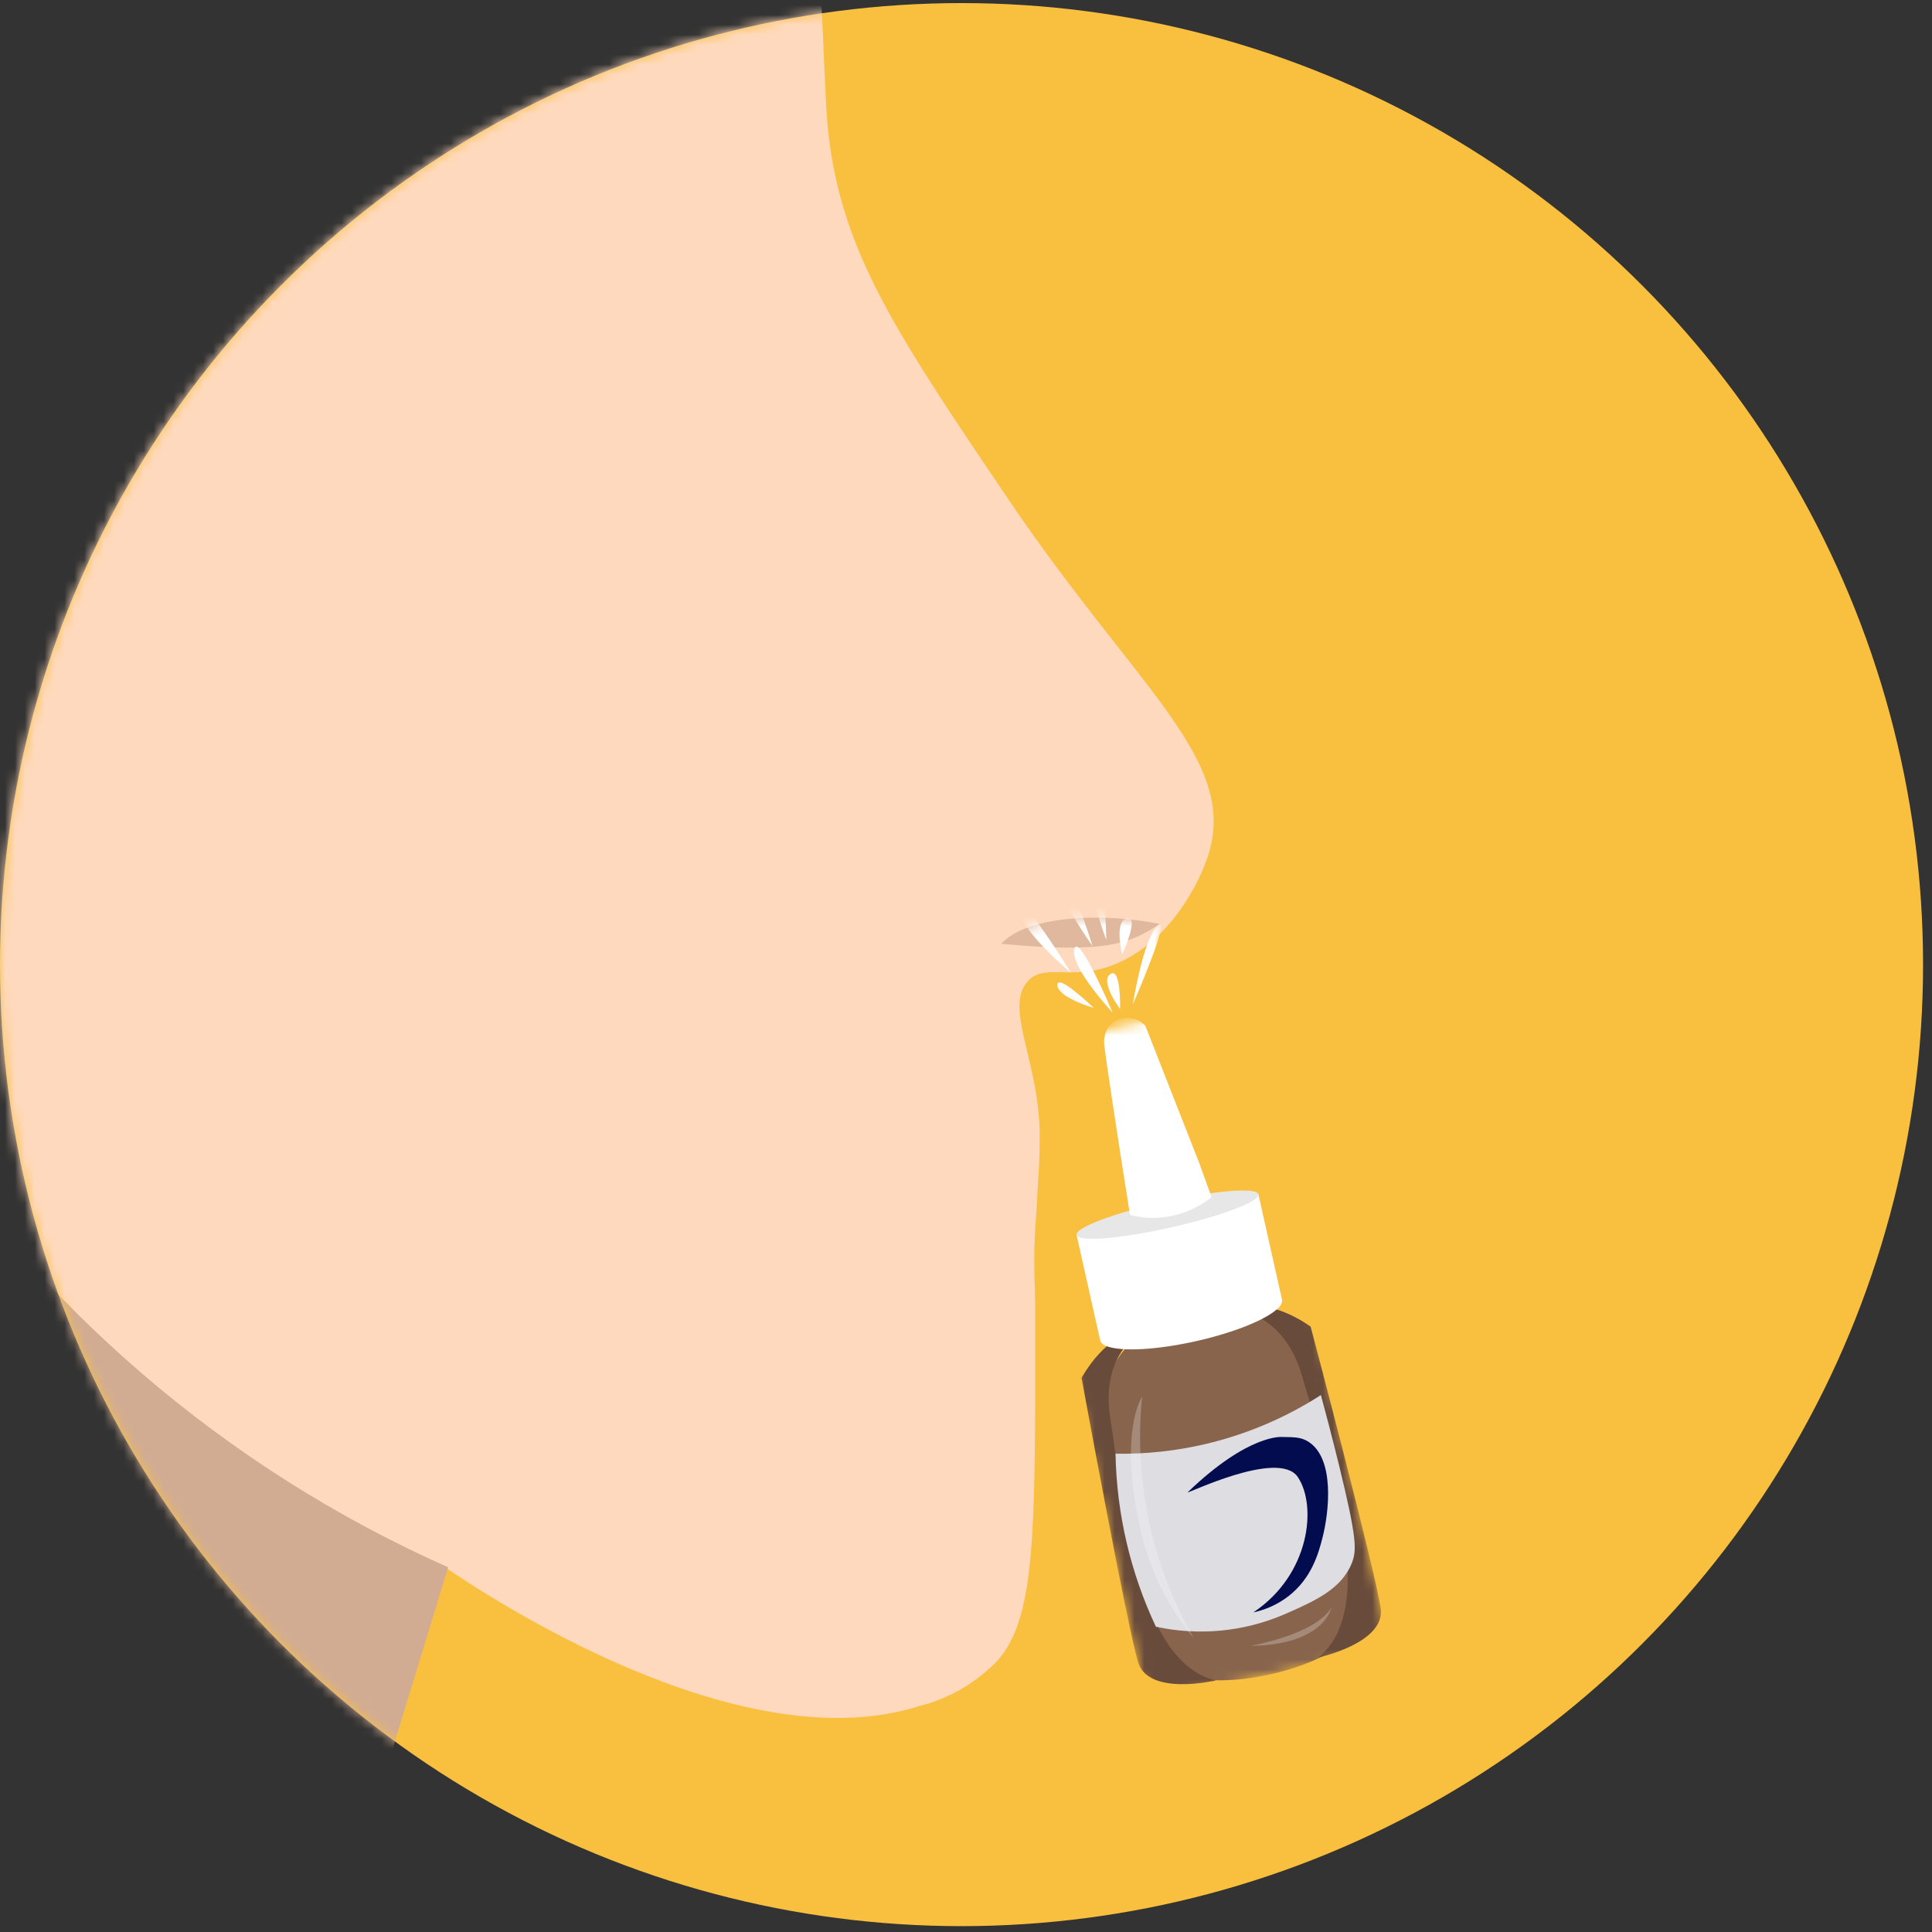 <svg width="195" height="195" viewBox="0 0 195 195" fill="none" xmlns="http://www.w3.org/2000/svg">
<rect x="0" y="0" width="195" height="195" fill="#333333" stroke="none"/>
<g clip-path="url(#clip0_332_1903)">
<circle cx="97.049" cy="97.36" r="97.049" fill="#F9C040"/>
<mask id="mask0_332_1903" style="mask-type:alpha" maskUnits="userSpaceOnUse" x="0" y="0" width="195" height="195">
<circle cx="97.049" cy="97.36" r="97.049" fill="white"/>
</mask>
<g mask="url(#mask0_332_1903)">
<path d="M-67.632 138.4C-63.277 134.5 -58.929 130.537 -54.589 126.512C-4.054 79.519 41.404 27.31 81.031 -29.248C85.504 -32.793 89.491 -36.915 92.888 -41.509C100.654 -51.861 105.047 -64.367 105.466 -77.319C105.466 -77.319 76.956 -65.544 38.394 -85.168C38.394 -85.168 -24.55 -131.272 -95.936 -64.56C-95.936 -64.56 -161.44 3.124 -88.114 112.025C-81.269 120.813 -74.442 129.605 -67.632 138.4Z" fill="#AA6743"/>
<path d="M-133.011 286.6C-133.011 286.6 -100.754 242.496 -82.18 213.075C-63.606 183.655 -71.428 133.606 -71.428 133.606C-71.428 133.606 -48.943 133.502 -38.191 93.83C-38.191 93.83 -75.339 72.787 -57.797 46.297C-57.797 46.297 -46.064 30.598 -32.371 52.179C-32.371 52.179 -24.56 63.953 -17.708 57.088C-17.326 57.176 -16.929 57.176 -16.546 57.088C-16.164 57 -15.806 56.827 -15.5 56.58C-10.764 51.951 -41.782 25.234 -36.282 -0.801C-35.611 -4.011 -34.352 -9.976 -29.441 -14.532C-15.696 -27.29 7.366 -11.063 39.964 -14.532C49.385 -15.568 63.8 -18.674 80.981 -29.248C81.197 -26.369 81.528 -21.999 81.889 -16.603C83.602 8.716 83.034 10.435 83.953 15.883C85.758 26.59 91.083 34.605 101.876 50.543C114.486 69.183 124.712 76.432 122.081 85.866C121.121 89.284 117.788 95.414 112.143 97.475C108.016 98.997 105.271 97.133 103.641 99.142C101.329 102 105.168 107.582 104.931 115.452C104.931 117.296 104.755 119.657 104.755 119.657C104.6 122.712 104.497 123.54 104.425 125.269C104.332 127.734 104.425 129.08 104.487 131.648C104.487 133.595 104.487 136.215 104.487 141.455C104.404 156.223 104.146 163.596 100.762 167.51C98.597 169.813 95.817 171.442 92.754 172.201C74.531 178.001 48.972 160.945 44.855 158.138L24.32 227.791C24.32 227.791 23.175 238.581 34.505 247.415C45.835 256.248 66.359 296.469 66.359 296.469L-36.282 309.539L-141.813 296.469L-133.011 286.6Z" fill="#FFD9BD"/>
<path d="M-9.63 111.03C3.666 131.8 22.742 148.197 45.236 158.19L35.794 189.029C15.275 166.572 -0.207 139.96 -9.609 110.989L-9.63 111.03Z" fill="#D1AC93"/>
</g>
<mask id="mask1_332_1903" style="mask-type:luminance" maskUnits="userSpaceOnUse" x="101" y="100" width="40" height="72">
<path d="M125.631 100.756L101.049 106.258L115.715 171.786L140.297 166.284L125.631 100.756Z" fill="white"/>
</mask>
<g mask="url(#mask1_332_1903)">
<path d="M131.556 136.193C129.202 133.09 125.563 132.367 125.563 132.367C125.563 132.367 121.496 133.034 120.367 133.23L120.363 133.213L120.082 133.276L120.086 133.293C118.977 133.604 115.02 134.726 115.02 134.726C115.02 134.726 112.041 136.94 111.23 140.752C110.418 144.563 113.889 162.511 117.064 167.519C120 172.158 137.012 168.351 137.69 162.902C138.423 157.002 133.913 139.311 131.556 136.193Z" fill="#88644D"/>
<path d="M124.391 132.198C124.391 132.198 129.522 132.187 131.43 138.933C133.337 145.679 139.75 161.996 133.04 167.301C133.04 167.301 139.829 165.862 139.356 162.338C138.882 158.814 132.284 133.9 132.284 133.9C132.284 133.9 127.907 130.606 124.391 132.198Z" fill="#694B3C"/>
<path d="M115.574 134.171C115.574 134.171 110.925 136.349 112.078 143.264C113.23 150.179 114.384 167.673 122.713 169.612C122.713 169.612 115.959 171.205 114.885 167.815C113.811 164.425 109.165 139.074 109.165 139.074C109.165 139.074 111.729 134.227 115.574 134.171Z" fill="#694B3C"/>
<path d="M112.866 132.605L113.612 135.939C113.733 136.481 116.916 136.22 120.699 135.373C124.482 134.527 127.456 133.4 127.337 132.867L126.591 129.533L112.866 132.605Z" fill="#88644D"/>
<path d="M126.813 130.525L126.591 129.533L112.866 132.605L113.121 133.745C117.575 135.794 122.791 133.621 126.813 130.525Z" fill="#88644D"/>
<path d="M108.663 124.652L111.044 135.287C111.307 136.464 115.63 136.505 120.698 135.371C125.766 134.236 129.655 132.346 129.394 131.18L127.013 120.545L108.663 124.652Z" fill="white"/>
<path d="M118.131 123.898C123.199 122.763 127.179 121.274 127.016 120.544C126.853 119.815 122.616 120.159 117.548 121.293C112.479 122.427 108.499 123.917 108.663 124.649C108.827 125.381 113.062 125.032 118.131 123.898Z" fill="#E7E7E7"/>
<path d="M114.053 122.625C115.205 122.922 116.4 122.996 117.576 122.845C119.3 122.619 120.927 121.923 122.285 120.831C121.873 119.69 121.46 118.548 121.047 117.403L115.598 103.525C115.355 103.274 115.066 103.074 114.746 102.937C114.426 102.801 114.083 102.73 113.737 102.73C113.199 102.742 112.68 102.93 112.257 103.265C112.065 103.407 111.905 103.588 111.787 103.798C111.486 104.35 111.375 104.988 111.471 105.613C111.6 106.74 112.589 113.44 114.053 122.625Z" fill="white"/>
</g>
<path d="M112.581 146.725C115.651 146.777 118.713 146.447 121.699 145.743C125.823 144.77 129.752 143.101 133.321 140.805C133.813 142.619 134.469 145.103 135.195 148.07C136.935 155.201 136.956 156.45 136.445 157.762C135.369 160.42 132.716 161.589 129.552 162.973C125.487 164.701 120.991 165.125 116.666 164.187C114.092 158.721 112.702 152.764 112.592 146.722L112.581 146.725Z" fill="#DEDDE2"/>
<path d="M119.881 150.612C119.554 150.928 129.038 146.208 130.986 149.076C132.933 151.944 132.253 158.901 126.506 162.74C127.789 162.468 128.996 161.912 130.04 161.111C132.391 159.292 133.081 156.764 133.476 155.225C134.153 152.604 134.745 147.205 132.05 145.51C131.33 145.057 130.663 145.051 129.442 145.037C129.442 145.037 126.077 144.653 119.881 150.612Z" fill="#030C4F"/>
<path opacity="0.65" d="M115.276 140.954C114.42 149.427 116.251 157.974 120.502 165.355C117.767 162.09 115.887 158.182 115.036 153.995C112.902 144.46 115.276 140.954 115.276 140.954Z" fill="white" fill-opacity="0.38"/>
<path opacity="0.65" d="M126.231 166.11C126.231 166.11 132.777 164.993 134.391 162.237C134.394 162.237 133.668 166.053 126.231 166.11Z" fill="white" fill-opacity="0.38"/>
<path d="M101.049 95.256C103.933 92.194 111.972 92.206 117.049 93.256C114.049 95.256 111.549 96.256 101.049 95.256Z" fill="#DFB89E"/>
<mask id="mask2_332_1903" style="mask-type:alpha" maskUnits="userSpaceOnUse" x="101" y="92" width="17" height="12">
<path d="M101.049 95.256C103.933 92.194 111.972 92.206 117.049 93.256C118.049 98.756 115.049 111.256 101.049 95.256Z" fill="#DFB89E"/>
</mask>
<g mask="url(#mask2_332_1903)">
<path d="M110.387 101.721C110.387 101.721 106.771 100.716 106.723 99.433C106.674 98.151 110.387 101.721 110.387 101.721Z" fill="white"/>
<path d="M113.055 101.845C113.055 101.845 110.969 99.062 112.067 98.312C113.166 97.563 113.055 101.845 113.055 101.845Z" fill="white"/>
<path d="M113.263 96.34C113.263 96.34 112.416 92.972 113.743 92.677C115.07 92.383 113.263 96.34 113.263 96.34Z" fill="white"/>
<path d="M110.272 95.48C110.272 95.48 106.207 89.9 106.733 87.912C107.258 85.924 110.272 95.48 110.272 95.48Z" fill="white"/>
<path d="M108.098 98.193C108.098 98.193 102.804 93.76 102.836 91.706C102.867 89.652 108.098 98.193 108.098 98.193Z" fill="white"/>
<path d="M111.663 94.868C111.663 94.868 109.401 89.067 110.45 87.523C111.499 85.979 111.663 94.868 111.663 94.868Z" fill="white"/>
<path d="M114.339 101.376C114.339 101.376 115.386 94.677 116.858 93.434C118.331 92.192 114.339 101.376 114.339 101.376Z" fill="white"/>
<path d="M112.298 102.2C112.298 102.2 108.038 97.67 108.429 95.815C108.82 93.959 112.298 102.2 112.298 102.2Z" fill="white"/>
</g>
</g>
<defs>
<clipPath id="clip0_332_1903">
<rect width="194.097" height="194.097" fill="white" transform="translate(0 0.311)"/>
</clipPath>
</defs>
</svg>
